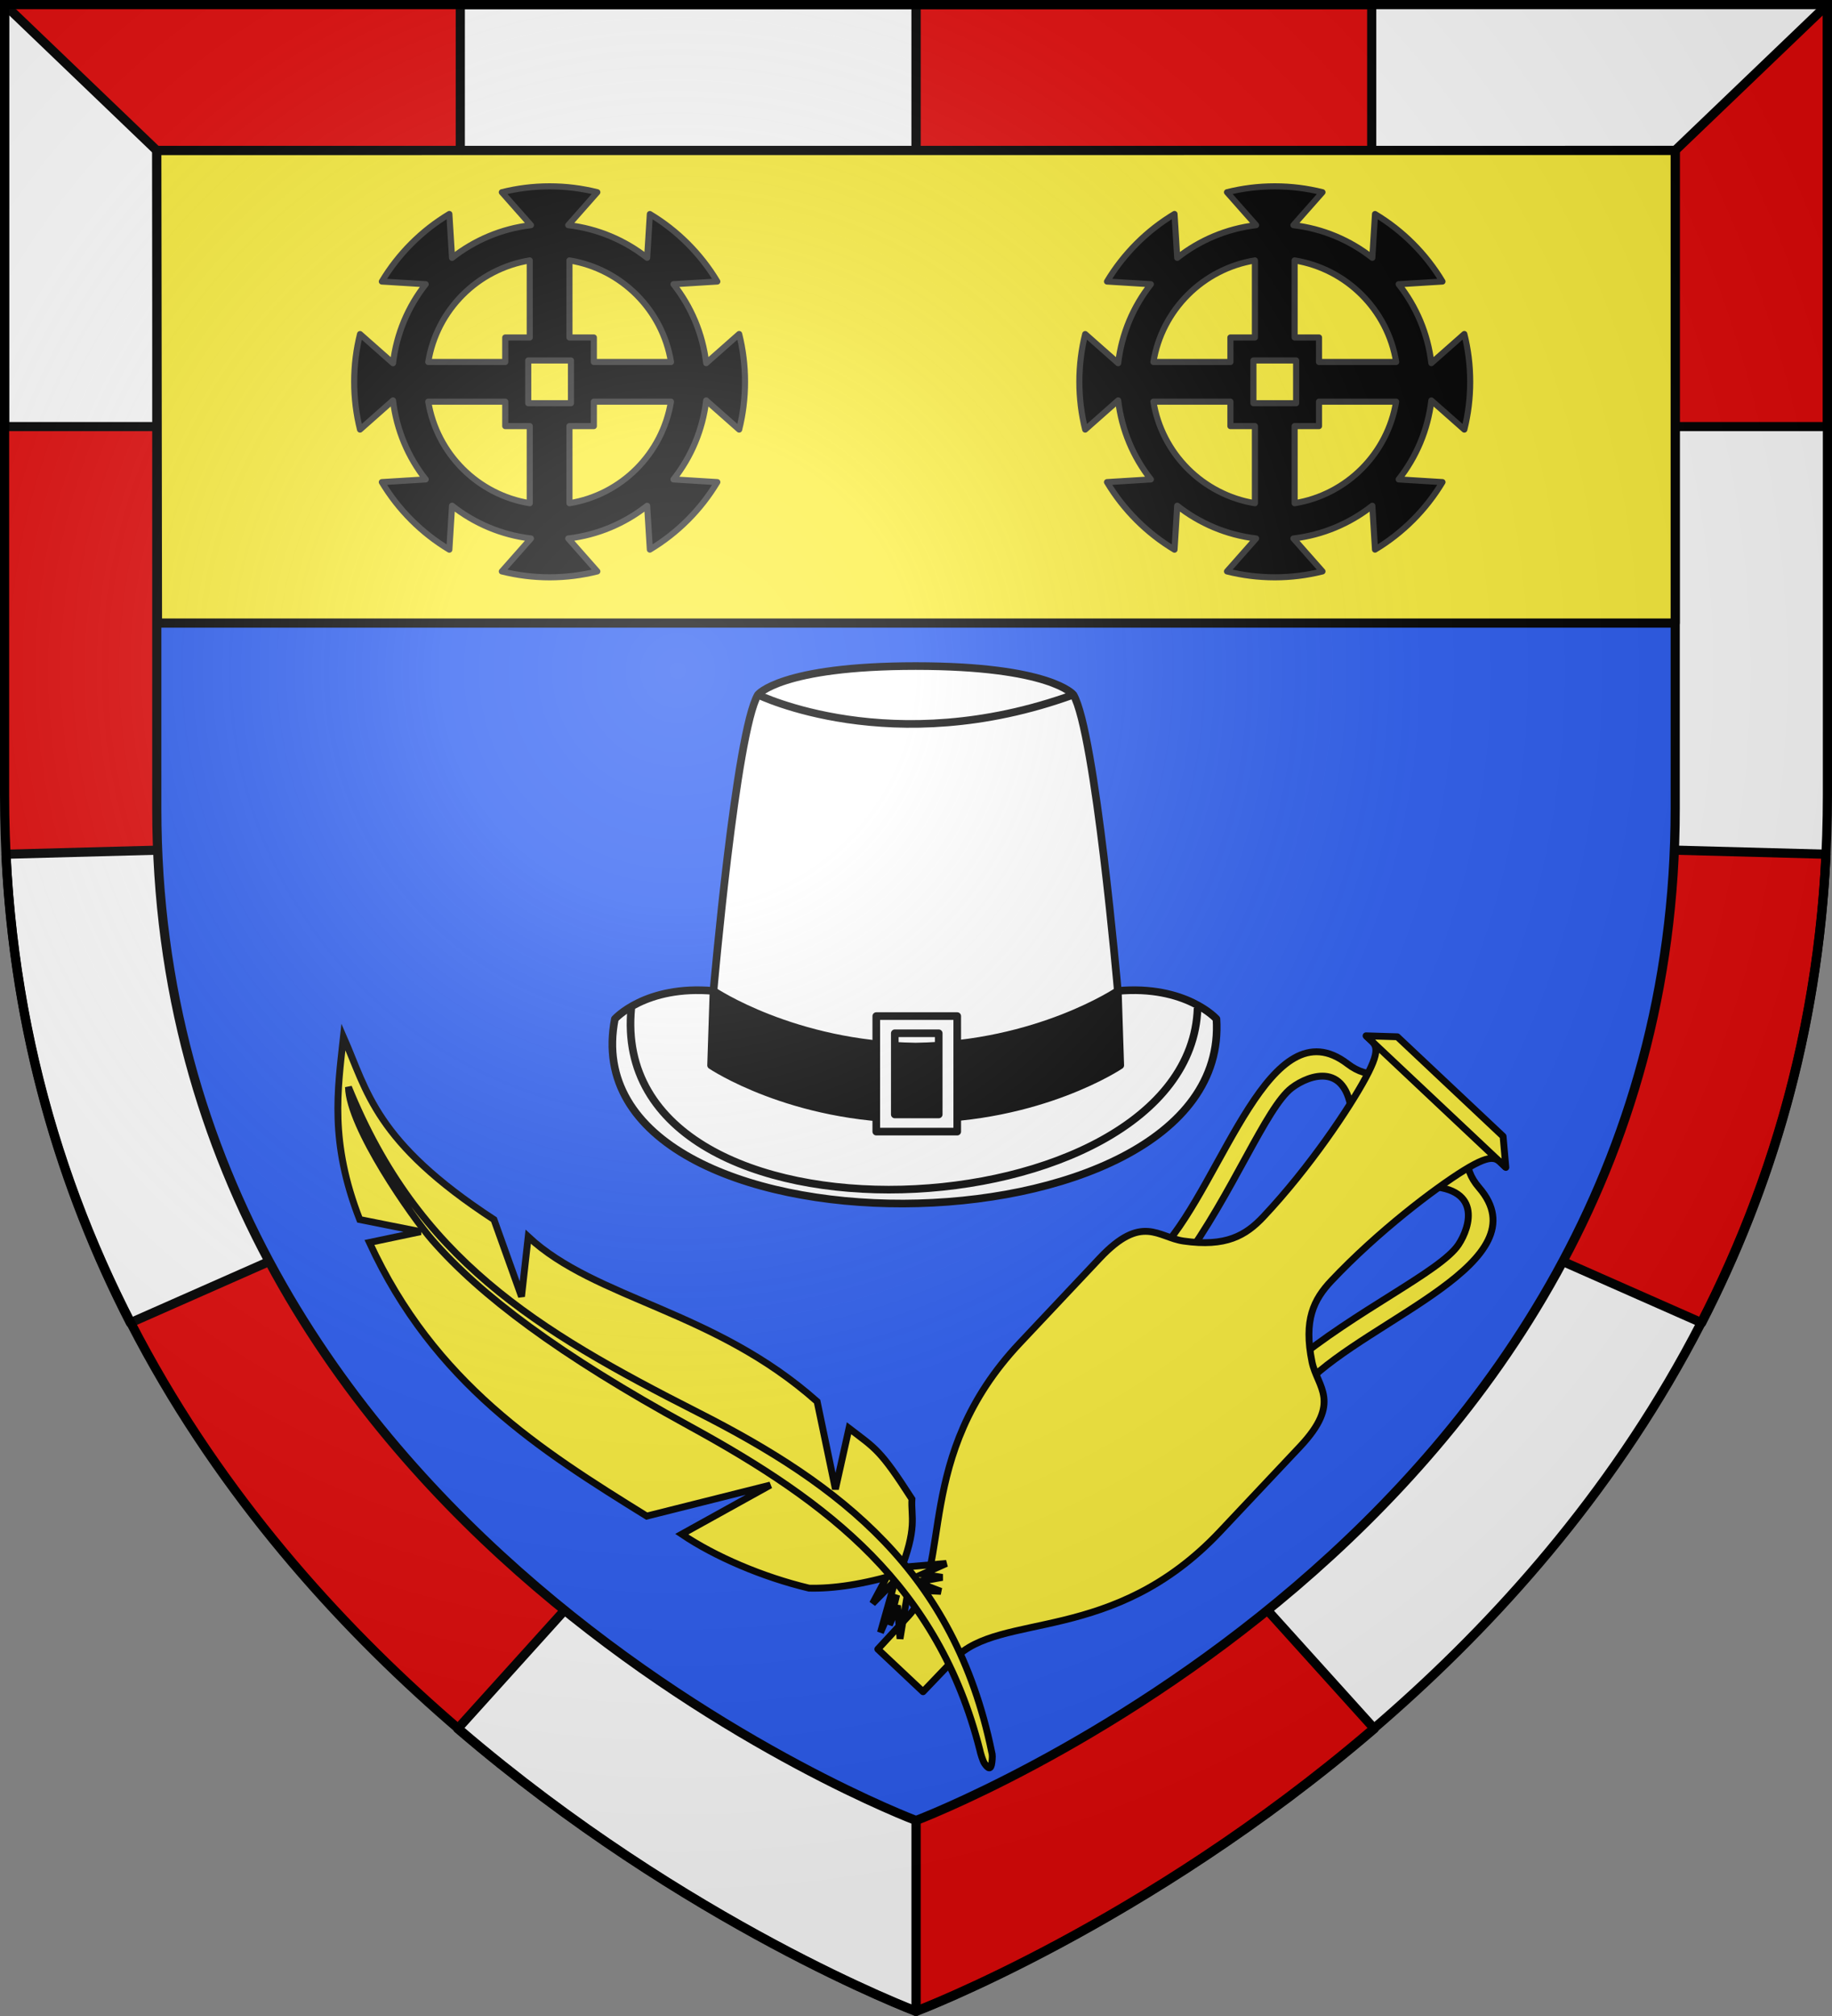 <svg height="660" width="600" xmlns="http://www.w3.org/2000/svg" xmlns:xlink="http://www.w3.org/1999/xlink"><rect width="100%" height="100%" fill="#808080" stroke="none"/><radialGradient id="a" cx="221.445" cy="226.331" gradientTransform="matrix(1.353 0 0 1.349 -77.629 -85.747)" gradientUnits="userSpaceOnUse" r="300"><stop offset="0" stop-color="#fff" stop-opacity=".314"/><stop offset=".19" stop-color="#fff" stop-opacity=".251"/><stop offset=".6" stop-color="#6b6b6b" stop-opacity=".125"/><stop offset="1" stop-opacity=".125"/></radialGradient><g fill-rule="evenodd"><path d="m1.5 1.5v258.572c0 285.496 298.5 398.428 298.5 398.428l0-657z" fill="#e20909"/><path d="m598.5 1.5v258.572c0 285.496-298.5 398.428-298.5 398.428l-0-657z" fill="#fff"/><g stroke="#000" stroke-width="3"><path d="m300 271.656v47.75l257.312 113.656c22.532-43.868 37.976-94.82 40.738-153.404zm0 128.031v258.812s75.191-28.293 150.094-92.562zm298.5-398.187-49.849 47.75-65.838 90.406 115.688-0zm-298.5 0h149.25v133.938h-149.25z" fill="#e20909" stroke-linecap="round" stroke-linejoin="round"/><path d="m300 271.656v47.75l-257.312 113.656c-22.532-43.868-37.976-94.82-40.738-153.404zm0 128.031v258.812s-75.191-28.293-150.094-92.562zm-298.5-398.187 49.849 47.782 68.681 90.374-118.531-0zm298.5 0h-149.25v133.938h149.25z" fill="#fff" stroke-linecap="round" stroke-linejoin="round"/><path d="m300 596s248.65-93.563 248.65-331.344v-215.406h-497.301v215.406c0 237.781 248.65 331.344 248.65 331.344z" fill="#2b5df2"/><path d="m51.349 49.282 497.301-.032-.001 154.737h-497.076z" fill="#fcef3c" stroke-linecap="round" stroke-linejoin="round"/></g></g><g fill="#fcef3c" stroke="#000" stroke-linejoin="round" stroke-width="1.861" transform="matrix(.881 .829 -.828 .879 670.982 1005.221)"><path d="m-512.804-195.228c-.624-24.657-24.081-67.941 2.279-70.65 3.622-.372 6.126-1.731 8.261-3.988l3.134 14.244c-11.795-11.298-16.968-.962-17.947 4.843-1.459 8.653 8.07 32.095 10.825 54.981"/><path d="m-459.399-195.228c.624-24.657 24.081-67.941-2.279-70.65-3.622-.372-6.126-1.731-8.261-3.988l-3.134 14.244c11.795-11.298 16.968-.962 17.947 4.843 1.459 8.653-8.07 32.095-10.825 54.981"/><g transform="translate(-300 -300)"><path d="m-205.75 19.531-6.344 5.625c3.363.05 5.148-1.22 7.719 8.406 2.348 8.793 5.601 27.95 5.625 46.375.009 7.038-1.754 12.978-11.219 19.656-5.671 4.001-13.344 2.249-13.344 18.969v31.594c0 42.454 28.538 56.629 28.688 74.469l.125 12.375h8.406 8.406l.094-12.375c.149-17.84 28.719-32.015 28.719-74.469v-31.594c0-16.72-7.673-14.967-13.344-18.969-9.465-6.678-11.259-12.618-11.25-19.656.024-18.425 3.277-37.582 5.625-46.375 2.571-9.626 4.355-8.357 7.719-8.406l-6.312-5.625h-19.656z"/><path d="m-212.094 25.156h51.969"/></g></g><path id="b" d="m180 61c-5.394 0-10.64.677-15.645 1.935l9.536 10.778c-9.686 1.143-18.552 4.963-25.838 10.707l-.888-14.364c-9.067 5.43-16.675 13.042-22.109 22.106l14.366.888c-5.75 7.286-9.566 16.162-10.708 25.852l-10.797-9.535c-1.258 5.004-1.918 10.232-1.918 15.625 0 5.392.66 10.639 1.918 15.643l10.797-9.553c1.142 9.691 4.957 18.58 10.708 25.87l-14.366.888c5.433 9.064 13.042 16.676 22.109 22.106l.888-14.382c7.286 5.747 16.152 9.58 25.838 10.724l-9.536 10.778c5.005 1.258 10.252 1.935 15.645 1.935 5.392 0 10.624-.678 15.627-1.935l-9.518-10.778c9.683-1.141 18.554-4.965 25.838-10.707l.888 14.347c9.056-5.428 16.662-13.034 22.091-22.088l-14.349-.888c5.744-7.285 9.565-16.168 10.708-25.852l10.797 9.535c1.258-5.004 1.918-10.25 1.918-15.643 0-5.398-.657-10.634-1.918-15.643l-10.797 9.535c-1.143-9.683-4.964-18.552-10.708-25.834l14.349-.888c-5.429-9.054-13.035-16.66-22.091-22.088l-.888 14.329c-7.284-5.738-16.155-9.549-25.838-10.689l9.518-10.778c-5.004-1.257-10.235-1.935-15.627-1.935zm-6.499 24.254v25.231h-8.027v8.026h-25.216c2.764-17.033 16.208-30.488 33.243-33.256zm12.999 0c17.041 2.762 30.498 16.218 33.261 33.256h-25.27v-8.026h-7.991zm-13.496 32.759h13.993v13.991h-13.993zm-32.746 13.476h25.216v8.008h8.027v25.248c-17.029-2.77-30.473-16.229-33.243-33.256zm54.233 0h25.252c-2.769 17.033-16.208 30.492-33.243 33.256v-25.248h7.991z" stroke="#313131" stroke-linejoin="round" stroke-miterlimit="1" stroke-width="2"/><g fill="#fcef3c" stroke="#000" stroke-linecap="round" stroke-width="2.25" transform="matrix(.048 .999 .999 -.048 -211.746 1461.602)"><path d="m-920.943 551.053c3.011-11.83 3.959-21.964 3.375-29.768-4.366-15.074-11.863-30.4-19.647-40.786l-14.663 29.753 8.205-40.931c-23.243-33.76-46.736-67.365-93.822-86.399l-2.719 16.899-4.937-19.721c-25.875-8.691-42.631-5.191-59.959-2.455 18.173 6.973 34.751 8.578 62.086 46.368l25.599 7.801-19.444 3.128c21.623 21.109 26.833 59.608 58.429 91.915l28.919 4.607-19.693 5.4c7.123 8.406 7.315 9.772 24.118 19.469 5.871-.652 9.292 1.516 24.156-5.28z"/><path d="m-921.622 547.846 10.077-6.027-7.148 7.744 16.765-5.627-12.083 5.907 9.754-2.86-6.249 2.967 10.931.294-15.889 3.418 1.016 10.699-3.437-7.812-1.106 8.516-1.361-6.454-3.135 7.984.644-16.767"/><path d="m-1088.609 378.509c13.159-.36 43.486 18.768 51.472 25.116 18.552 14.745 39.174 39.294 64.83 81.278 27.071 44.3 56.057 78.66 110.303 89.69.969.135 3.649.807 4.481 1.315 1.75 1.07 2.441 2.002-.2 2.442-1.386.231-2.485.348-3.429.093-59.512-9.298-89.65-45.135-115.658-90.792-29.677-52.098-54.783-89.123-111.8-109.142z"/></g><g stroke="#000" stroke-linejoin="round" stroke-width="1.654" transform="matrix(1.511 0 0 1.512 -1261.215 -133.502)"><path d="m1067.343 238.712c4.751 8.051 9.635 64.144 9.635 64.144 14.782-1.32 21.381 6.071 21.381 6.071 3.42 52.856-140.868 53.714-130.399 0 0 0 6.599-7.391 21.381-6.071 0 0 4.883-56.093 9.635-64.144 0 0 4.883-6.203 34.184-6.203s34.184 6.203 34.184 6.203z" fill="#fff"/><path d="m989.342 302.855-.527 16.102s17.261 11.655 44.346 11.655c27.085 0 44.346-11.655 44.346-11.655l-.527-16.102s-17.325 11.696-43.818 12.045c-26.494-.349-43.818-12.045-43.818-12.045z"/><path d="m998.976 238.712s29.036 14.254 68.367 0" fill="none"/><path d="m1094.268 306.551c-1.659 49.188-128.213 55.599-122.744 0" fill="none"/><path d="m1024.623 308.301v25.012h17.547v-25.012zm4.014 3.717h9.52v17.58h-9.52z" fill="#fff" fill-rule="evenodd" stroke-linecap="round"/></g><use height="100%" transform="translate(237.5)" width="100%" xlink:href="#b"/><path d="m300 658.5s298.5-112.32 298.5-397.772c0-285.452 0-258.552 0-258.552h-597v258.552c0 285.452 298.5 397.772 298.5 397.772z" fill="url(#a)" fill-rule="evenodd"/><path d="m300 658.397s-298.5-112.418-298.5-398.119v-258.778l597.0 0v258.778c0 285.701-298.5 398.119-298.5 398.119z" fill="none" stroke="#000" stroke-width="3"/></svg>